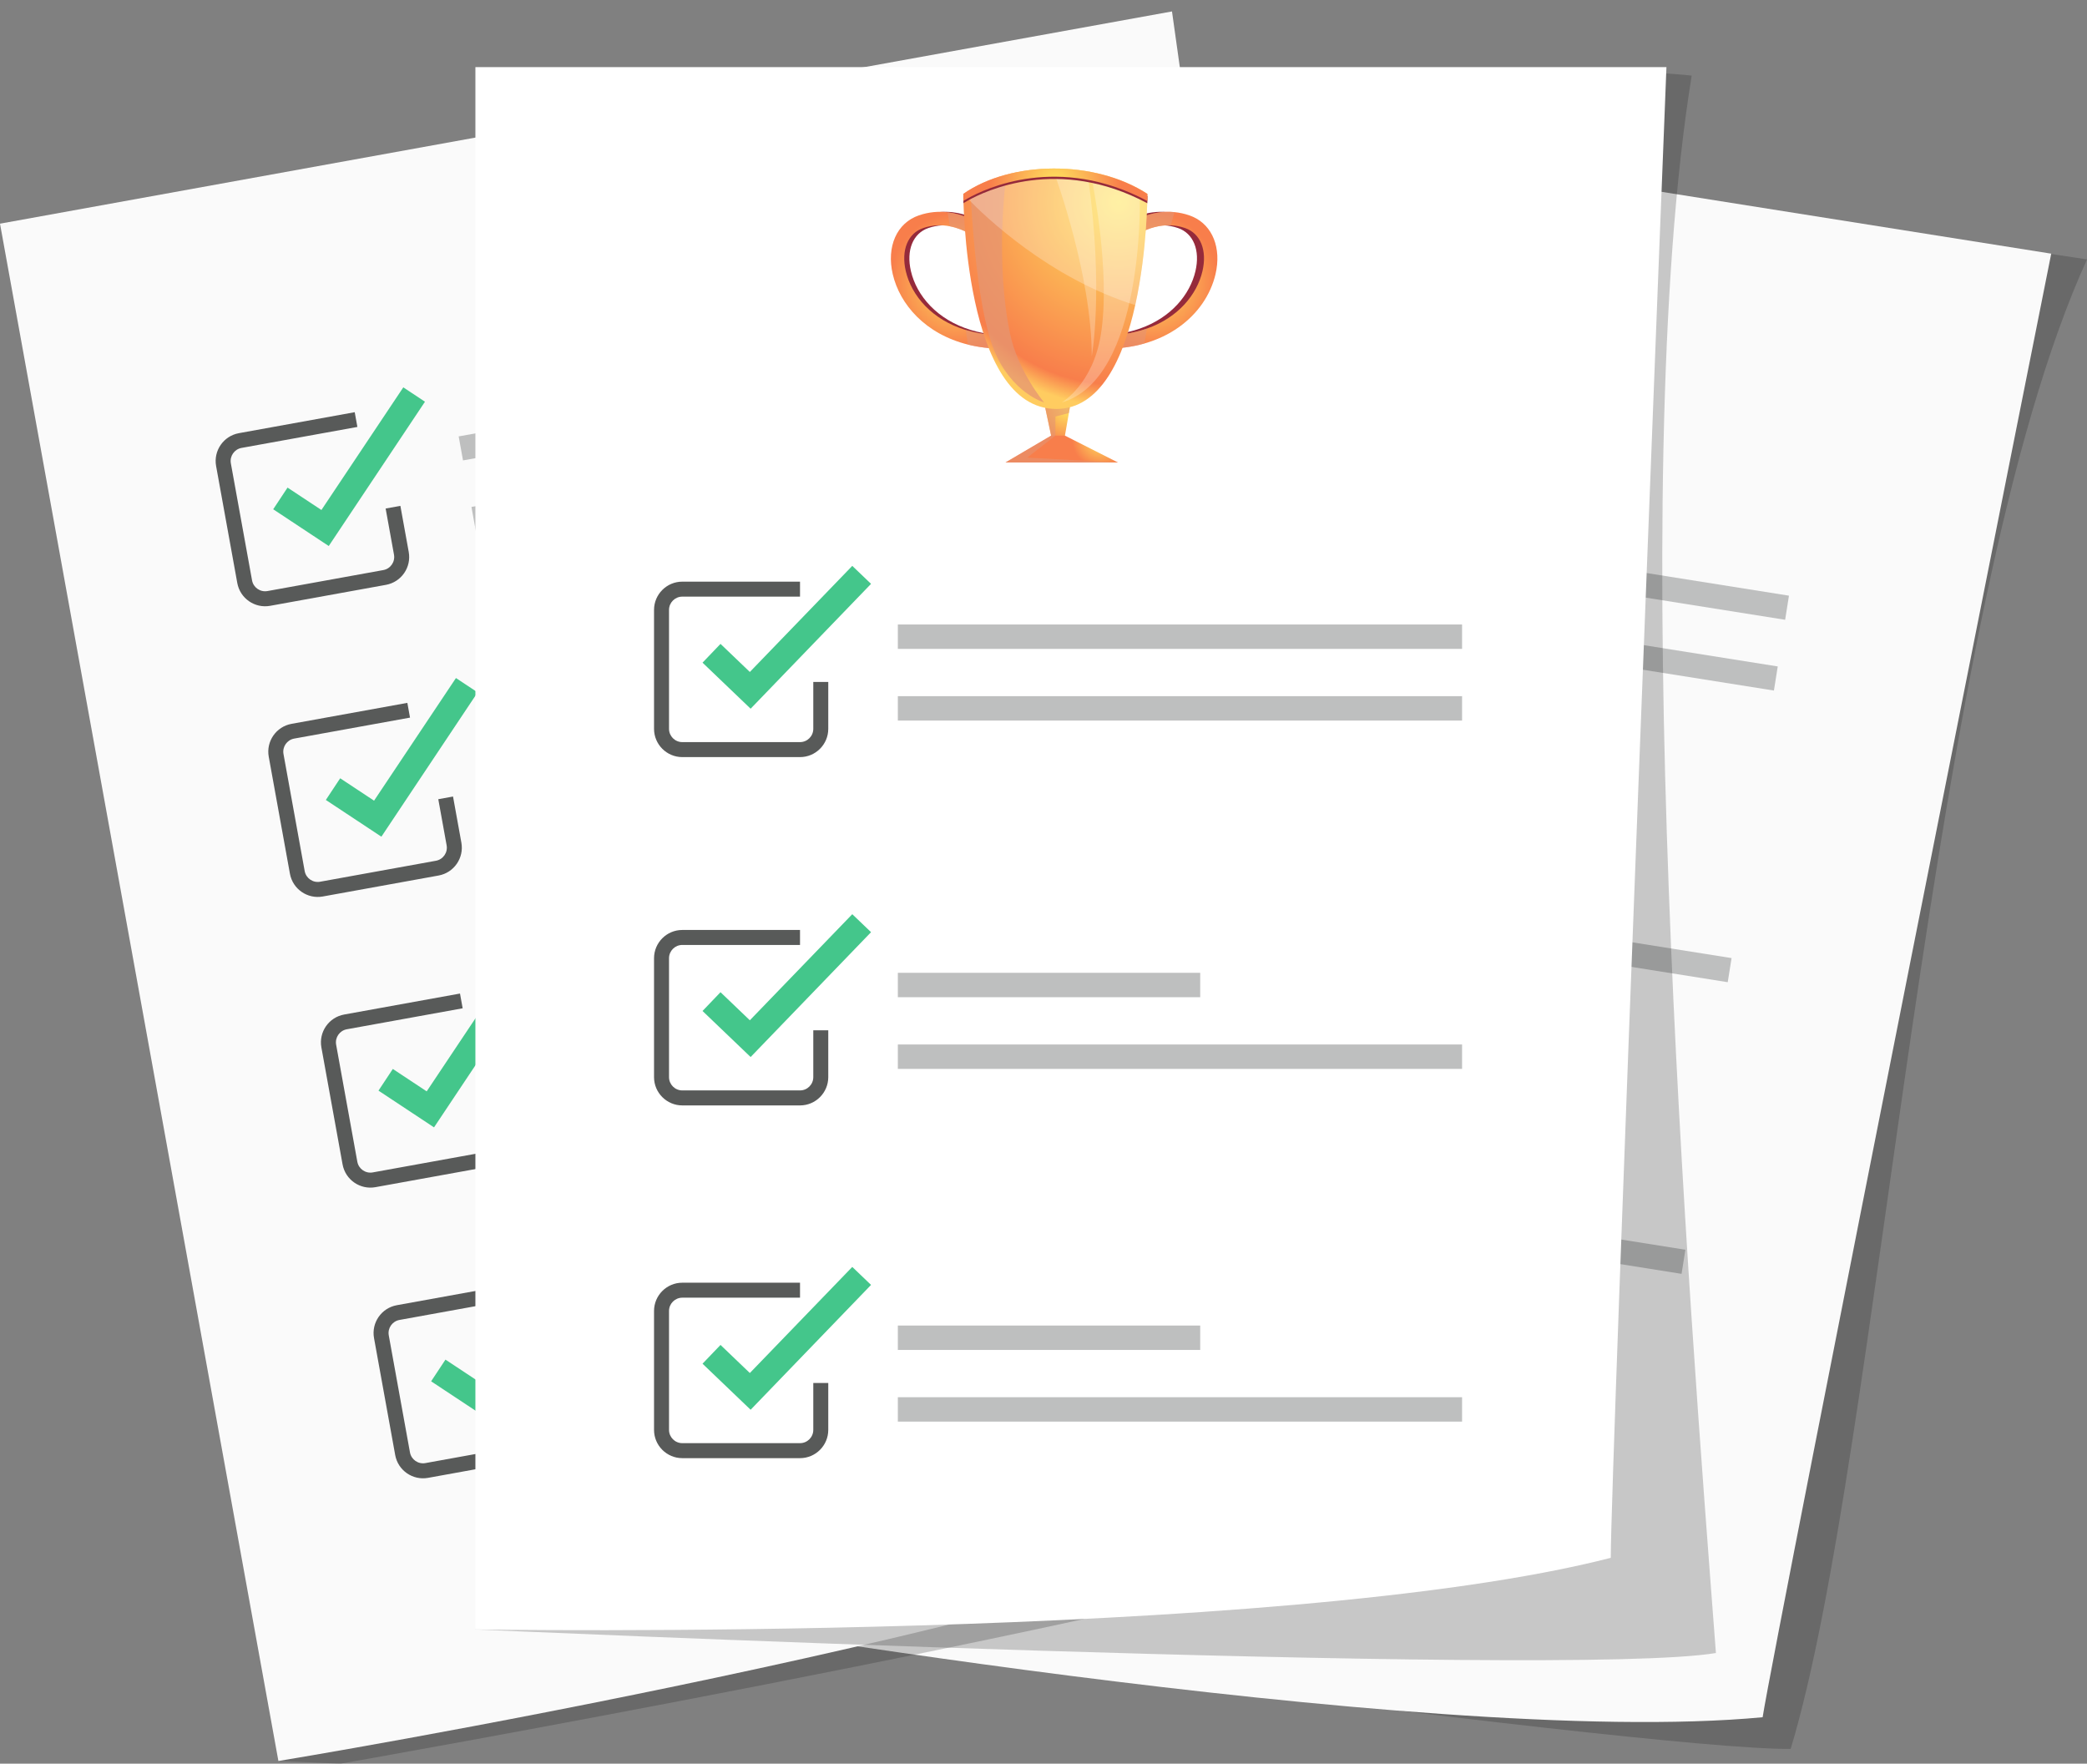 <?xml version="1.0" encoding="utf-8"?>
<!-- Generator: Adobe Illustrator 17.0.0, SVG Export Plug-In . SVG Version: 6.00 Build 0)  -->
<!DOCTYPE svg PUBLIC "-//W3C//DTD SVG 1.1//EN" "http://www.w3.org/Graphics/SVG/1.1/DTD/svg11.dtd">
<svg version="1.1" id="Warstwa_1" xmlns="http://www.w3.org/2000/svg" xmlns:xlink="http://www.w3.org/1999/xlink" x="0px" y="0px"
	 width="236.674px" height="200px" viewBox="179.14 0 236.674 200" enable-background="new 179.14 0 236.674 200"
	 xml:space="preserve">
<rect x="179.14" y="0" width="236.674" height="200" fill="#808080" stroke="none"/>
<g>
	<g>
		<path opacity="0.23" fill="#1D1D1B" enable-background="new    " d="M250.593,182.578c0,0,114.275,15.883,131.615,15.748
			c10.18-33.692,15.538-129.317,33.607-168.909c-2.291-0.364-14.826-2.186-14.826-2.186L250.593,182.578z"/>
		<path fill="#FAFAFA" d="M379.029,194.733c-38.458,3.639-128.436-12.155-128.436-12.155l27.764-174.98l133.4,21.167
			C411.756,28.764,380.537,185.229,379.029,194.733z"/>
		<g>
			<g>
				<g>
					<path fill="#44C68B" d="M300.937,64.458l-4.57-6.013l2.347-1.783l2.787,3.666l13.358-10.061l1.783,2.347L300.937,64.458z"/>
				</g>
			</g>
			<path fill="#585A59" d="M305.609,70.756l-13.185-2.092c-1.746-0.277-2.94-1.922-2.663-3.667l2.113-13.319
				c0.277-1.745,1.922-2.94,3.667-2.663l13.185,2.092l-0.266,1.678l-13.185-2.092c-0.82-0.13-1.593,0.431-1.723,1.251l-2.113,13.319
				c-0.13,0.819,0.431,1.593,1.251,1.723l13.185,2.092c0.819,0.13,1.592-0.431,1.722-1.251l0.833-5.25l1.678,0.266l-0.833,5.25
				C308.999,69.838,307.354,71.033,305.609,70.756z"/>
			
				<rect x="318.304" y="62.635" transform="matrix(-0.988 -0.157 0.157 -0.988 686.232 182.14)" fill="#BEBFBF" width="63.983" height="2.767"/>
			
				<rect x="317.031" y="70.662" transform="matrix(-0.988 -0.157 0.157 -0.988 682.442 197.896)" fill="#BEBFBF" width="63.983" height="2.767"/>
		</g>
		<g>
			<g>
				<g>
					<path fill="#44C68B" d="M295.688,97.543l-4.57-6.013l2.347-1.783l2.787,3.666l13.358-10.061l1.783,2.347L295.688,97.543z"/>
				</g>
			</g>
			<path fill="#585A59" d="M300.359,103.841l-13.185-2.092c-1.746-0.277-2.94-1.922-2.663-3.667l2.113-13.319
				c0.277-1.745,1.922-2.94,3.667-2.663l13.185,2.092l-0.266,1.678l-13.185-2.092c-0.82-0.13-1.593,0.431-1.723,1.251l-2.113,13.319
				c-0.13,0.819,0.431,1.593,1.251,1.723l13.185,2.092c0.819,0.13,1.592-0.431,1.722-1.251l0.833-5.25l1.678,0.266l-0.833,5.25
				C303.75,102.924,302.104,104.118,300.359,103.841z"/>
			
				<rect x="313.239" y="93.392" transform="matrix(-0.988 -0.157 0.157 -0.988 641.832 240.154)" fill="#BEBFBF" width="34.289" height="2.767"/>
			
				<rect x="311.782" y="103.746" transform="matrix(-0.988 -0.157 0.157 -0.988 666.825 262.832)" fill="#BEBFBF" width="63.983" height="2.767"/>
		</g>
		<g>
			<g>
				<g>
					<path fill="#44C68B" d="M290.438,130.628l-4.57-6.013l2.347-1.783l2.787,3.666l13.358-10.061l1.783,2.347L290.438,130.628z"/>
				</g>
			</g>
			<path fill="#585A59" d="M295.11,136.927l-13.185-2.092c-1.746-0.277-2.94-1.922-2.663-3.667l2.113-13.32
				c0.277-1.745,1.922-2.94,3.667-2.663l13.185,2.092l-0.266,1.678l-13.185-2.092c-0.82-0.13-1.593,0.431-1.723,1.251l-2.113,13.32
				c-0.13,0.819,0.431,1.593,1.251,1.723l13.185,2.092c0.819,0.13,1.592-0.431,1.722-1.251l0.833-5.25l1.678,0.266l-0.833,5.25
				C298.5,136.009,296.855,137.203,295.11,136.927z"/>
			
				<rect x="307.887" y="127.772" transform="matrix(-0.988 -0.157 0.157 -0.988 642.245 308.946)" fill="#BEBFBF" width="50.828" height="2.767"/>
			
				<rect x="306.532" y="136.83" transform="matrix(-0.988 -0.157 0.157 -0.988 651.207 327.768)" fill="#BEBFBF" width="63.983" height="2.767"/>
		</g>
		<g>
			<g>
				<g>
					<path fill="#44C68B" d="M285.189,163.713l-4.57-6.013l2.347-1.783l2.787,3.666l13.358-10.061l1.783,2.347L285.189,163.713z"/>
				</g>
			</g>
			<path fill="#585A59" d="M289.86,170.012l-13.185-2.092c-1.746-0.277-2.94-1.922-2.663-3.667l2.113-13.319
				c0.277-1.745,1.922-2.94,3.667-2.663l13.185,2.092l-0.266,1.678l-13.185-2.092c-0.82-0.13-1.593,0.431-1.723,1.251l-2.113,13.319
				c-0.13,0.819,0.431,1.593,1.251,1.723l13.185,2.092c0.819,0.13,1.592-0.431,1.722-1.251l0.833-5.25l1.678,0.266l-0.833,5.25
				C293.25,169.094,291.605,170.288,289.86,170.012z"/>
			
				<rect x="302.816" y="158.608" transform="matrix(-0.988 -0.157 0.157 -0.988 598.824 367.194)" fill="#BEBFBF" width="22.142" height="2.767"/>
			
				<rect x="301.432" y="168.026" transform="matrix(-0.988 -0.157 0.157 -0.988 612.237 387.088)" fill="#BEBFBF" width="39.89" height="2.767"/>
		</g>
	</g>
	<path opacity="0.23" fill="#1D1D1B" enable-background="new    " d="M210.711,199.698l7.039,0.302
		c0,0,88.641-15.569,120.603-25.375C328.27,135.922,306.111,45.219,310.094,1.881c-2.282,0.414-8.717,1.523-8.717,1.523
		L210.711,199.698z"/>
	<path fill="#FAFAFA" d="M335.958,168.762c-35.1,16.134-125.246,30.935-125.246,30.935L179.14,25.365L312.048,1.296
		C312.048,1.296,334.242,159.294,335.958,168.762z"/>
	<g>
		<g>
			<g>
				<path fill="#44C68B" d="M216.421,61.918l-6.299-4.167l1.626-2.458l3.841,2.54l9.287-13.907l2.458,1.627L216.421,61.918z"/>
			</g>
		</g>
		<path fill="#585A59" d="M222.911,66.321l-13.136,2.379c-1.739,0.315-3.41-0.844-3.725-2.583l-2.403-13.27
			c-0.315-1.739,0.843-3.41,2.583-3.725l13.136-2.379l0.303,1.672l-13.136,2.379c-0.817,0.148-1.361,0.933-1.213,1.749l2.403,13.27
			c0.148,0.817,0.933,1.361,1.749,1.213l13.136-2.379c0.817-0.148,1.361-0.933,1.212-1.749l-0.947-5.231l1.672-0.303l0.947,5.231
			C225.808,64.334,224.65,66.006,222.911,66.321z"/>
		
			<rect x="230.882" y="43.823" transform="matrix(-0.984 0.178 -0.178 -0.984 529.599 42.846)" fill="#BEBFBF" width="63.987" height="2.767"/>
		
			<rect x="232.331" y="51.821" transform="matrix(-0.984 0.178 -0.178 -0.984 533.899 58.456)" fill="#BEBFBF" width="63.987" height="2.767"/>
	</g>
	<g>
		<g>
			<g>
				<path fill="#44C68B" d="M222.391,94.881l-6.299-4.167l1.626-2.458l3.841,2.54l9.287-13.907l2.458,1.627L222.391,94.881z"/>
			</g>
		</g>
		<path fill="#585A59" d="M228.88,99.283l-13.136,2.379c-1.739,0.315-3.41-0.844-3.725-2.583l-2.403-13.27
			c-0.315-1.739,0.843-3.41,2.583-3.725l13.136-2.379l0.303,1.672l-13.136,2.379c-0.817,0.148-1.361,0.933-1.213,1.749l2.403,13.27
			c0.148,0.817,0.933,1.361,1.749,1.213l13.136-2.379c0.817-0.148,1.361-0.933,1.213-1.749l-0.947-5.231l1.672-0.303l0.947,5.231
			C231.777,97.298,230.619,98.968,228.88,99.283z"/>
		
			<rect x="237.089" y="79.432" transform="matrix(-0.984 0.178 -0.178 -0.984 518.801 115.034)" fill="#BEBFBF" width="34.291" height="2.767"/>
		
			<rect x="238.3" y="84.784" transform="matrix(-0.984 0.178 -0.178 -0.984 551.615 122.79)" fill="#BEBFBF" width="63.987" height="2.767"/>
	</g>
	<g>
		<g>
			<g>
				<path fill="#44C68B" d="M228.36,127.843l-6.299-4.166l1.626-2.458l3.841,2.54l9.287-13.907l2.458,1.627L228.36,127.843z"/>
			</g>
		</g>
		<path fill="#585A59" d="M234.85,132.246l-13.136,2.379c-1.739,0.315-3.41-0.844-3.725-2.583l-2.403-13.27
			c-0.315-1.739,0.843-3.41,2.583-3.725l13.136-2.379l0.303,1.672l-13.136,2.379c-0.817,0.148-1.361,0.933-1.213,1.749l2.403,13.27
			c0.148,0.817,0.933,1.361,1.749,1.213l13.136-2.379c0.817-0.148,1.361-0.933,1.213-1.749l-0.947-5.231l1.672-0.303l0.947,5.231
			C237.746,130.26,236.588,131.931,234.85,132.246z"/>
		
			<rect x="242.927" y="110.921" transform="matrix(-0.984 0.178 -0.178 -0.984 552.401 174.994)" fill="#BEBFBF" width="50.83" height="2.767"/>
		
			<rect x="244.27" y="117.747" transform="matrix(-0.984 0.178 -0.178 -0.984 569.333 187.125)" fill="#BEBFBF" width="63.987" height="2.767"/>
	</g>
	<g>
		<g>
			<g>
				<path fill="#44C68B" d="M234.33,160.806l-6.299-4.167l1.626-2.458l3.841,2.54l9.287-13.907l2.458,1.627L234.33,160.806z"/>
			</g>
		</g>
		<path fill="#585A59" d="M240.819,165.209l-13.136,2.379c-1.739,0.315-3.41-0.844-3.725-2.583l-2.403-13.27
			c-0.315-1.739,0.843-3.41,2.583-3.725l13.136-2.379l0.303,1.672l-13.136,2.379c-0.817,0.148-1.361,0.933-1.213,1.749l2.403,13.27
			c0.148,0.817,0.933,1.361,1.749,1.213l13.136-2.379c0.817-0.148,1.361-0.933,1.213-1.749l-0.947-5.231l1.672-0.303l0.947,5.231
			C243.716,163.223,242.558,164.894,240.819,165.209z"/>
		
			<rect x="249.126" y="146.44" transform="matrix(-0.984 0.178 -0.178 -0.984 542.573 246.915)" fill="#BEBFBF" width="22.143" height="2.767"/>
		
			<rect x="250.432" y="152.857" transform="matrix(-0.984 0.178 -0.178 -0.984 563.915 257.831)" fill="#BEBFBF" width="39.892" height="2.767"/>
	</g>
	<path opacity="0.23" fill="#1D1D1B" enable-background="new    " d="M233.052,184.779c0,0,123.575,5.524,140.68,2.673
		c-3.026-39.881-10.338-131.991-2.75-178.874c-2.891-0.361-13.737-0.795-13.737-0.795L233.052,184.779z"/>
	<path fill="#FFFFFF" d="M361.806,176.658c-37.413,9.62-128.754,8.121-128.754,8.121V7.611h135.069
		C368.121,7.611,361.806,167.035,361.806,176.658z"/>
	<g>
		<g>
			<g>
				<path fill="#44C68B" d="M264.264,80.367l-5.455-5.222l2.039-2.129l3.327,3.184l11.616-12.03l2.129,2.039L264.264,80.367z"/>
			</g>
		</g>
		<path fill="#585A59" d="M269.865,85.855h-13.35c-1.767,0-3.205-1.438-3.205-3.205V69.164c0-1.767,1.437-3.205,3.205-3.205h13.35
			v1.699h-13.35c-0.83,0-1.505,0.676-1.505,1.505V82.65c0,0.83,0.675,1.505,1.505,1.505h13.35c0.83,0,1.505-0.676,1.505-1.505
			v-5.316h1.699v5.316C273.069,84.417,271.632,85.855,269.865,85.855z"/>
		<rect x="280.959" y="70.817" fill="#BEBFBF" width="63.986" height="2.767"/>
		<rect x="280.959" y="78.945" fill="#BEBFBF" width="63.986" height="2.767"/>
	</g>
	<g>
		<g>
			<g>
				<path fill="#44C68B" d="M264.264,119.866l-5.455-5.222l2.039-2.129l3.327,3.184l11.616-12.03l2.129,2.039L264.264,119.866z"/>
			</g>
		</g>
		<path fill="#585A59" d="M269.865,125.354h-13.35c-1.767,0-3.205-1.438-3.205-3.205v-13.486c0-1.767,1.437-3.205,3.205-3.205h13.35
			v1.699h-13.35c-0.83,0-1.505,0.676-1.505,1.505v13.486c0,0.83,0.675,1.505,1.505,1.505h13.35c0.83,0,1.505-0.676,1.505-1.505
			v-5.316h1.699v5.316C273.069,123.916,271.632,125.354,269.865,125.354z"/>
		<rect x="280.959" y="110.316" fill="#BEBFBF" width="34.29" height="2.767"/>
		<rect x="280.959" y="118.444" fill="#BEBFBF" width="63.986" height="2.767"/>
	</g>
	<g>
		<g>
			<g>
				<path fill="#44C68B" d="M264.264,159.866l-5.455-5.222l2.039-2.129l3.327,3.184l11.616-12.03l2.129,2.039L264.264,159.866z"/>
			</g>
		</g>
		<path fill="#585A59" d="M269.865,165.354h-13.35c-1.767,0-3.205-1.438-3.205-3.205v-13.486c0-1.767,1.437-3.205,3.205-3.205h13.35
			v1.699h-13.35c-0.83,0-1.505,0.676-1.505,1.505v13.486c0,0.83,0.675,1.505,1.505,1.505h13.35c0.83,0,1.505-0.676,1.505-1.505
			v-5.316h1.699v5.316C273.069,163.916,271.632,165.354,269.865,165.354z"/>
		<rect x="280.959" y="150.316" fill="#BEBFBF" width="34.29" height="2.767"/>
		<rect x="280.959" y="158.444" fill="#BEBFBF" width="63.986" height="2.767"/>
	</g>
</g>
<g>
	<g>
		<path fill="#952A3B" d="M316.189,31.087c-0.268,1.146-0.769,2.29-1.501,3.345c-1.384,1.989-3.585,3.672-6.558,4.517
			c-1.325,0.381-2.801,0.592-4.428,0.592c-0.424,0-0.856-0.016-1.3-0.043c-0.414-0.028-0.835-0.069-1.264-0.125l0.189-1.507
			c0.488,0.061,0.963,0.105,1.425,0.128c2.165,0.115,4.053-0.169,5.653-0.733c3.547-1.244,5.684-3.853,6.304-6.519
			c0.549-2.364-0.227-4.279-1.976-4.883c-0.551-0.189-1.093-0.286-1.621-0.309c-2.559-0.11-4.796,1.509-6.108,2.732
			c-0.771,0.717-1.223,1.3-1.236,1.318l-1.208-0.922c0.094-0.125,1.221-1.573,3.008-2.822c1.563-1.09,3.631-2.032,5.962-1.803
			c0.551,0.053,1.116,0.171,1.696,0.37c0.14,0.049,0.273,0.102,0.406,0.161C315.855,25.579,316.876,28.132,316.189,31.087z"/>
	</g>
	<g>
		<path fill="#952A3B" d="M296.015,39.373c-0.02,0.003-0.041,0.005-0.061,0.007c-0.87,0.11-1.706,0.161-2.505,0.161
			c-1.435,0-2.755-0.166-3.956-0.465c-4.831-1.2-7.735-4.558-8.531-7.99c-0.728-3.128,0.465-5.807,2.962-6.662
			c1.142-0.391,2.24-0.475,3.266-0.355c3.33,0.391,5.929,2.924,6.944,4.063c0.268,0.299,0.424,0.503,0.457,0.547l-0.329,0.25
			l-0.879,0.671c-0.033-0.041-2.572-3.292-5.95-3.94c-0.95-0.184-1.966-0.159-3.013,0.199c-1.752,0.603-2.528,2.518-1.979,4.883
			c0.648,2.788,2.957,5.513,6.8,6.68c1.818,0.554,3.979,0.761,6.47,0.457c0.038-0.003,0.074-0.007,0.113-0.013L296.015,39.373z"/>
	</g>
	<g>
		
			<radialGradient id="SVGID_1_" cx="575.502" cy="-185.87" r="15.394" gradientTransform="matrix(0.5 0 0 -0.5 0.05 -61.155)" gradientUnits="userSpaceOnUse">
			<stop  offset="0" style="stop-color:#FFE55E"/>
			<stop  offset="1" style="stop-color:#F87E4B"/>
		</radialGradient>
		<path fill="url(#SVGID_1_)" d="M295.433,39.373c-0.02,0.003-0.041,0.005-0.061,0.007c-0.87,0.11-1.706,0.161-2.505,0.161
			c-1.435,0-2.755-0.166-3.956-0.465c-4.831-1.2-7.735-4.558-8.531-7.99c-0.728-3.128,0.465-5.807,2.962-6.662
			c1.142-0.391,2.24-0.475,3.266-0.355c3.33,0.391,5.929,2.924,6.943,4.063c0.268,0.299,0.424,0.503,0.457,0.547l-0.329,0.25
			l-0.879,0.671c-0.033-0.041-2.572-3.292-5.95-3.94c-0.95-0.184-1.966-0.159-3.013,0.199c-1.752,0.603-2.528,2.518-1.979,4.883
			c0.648,2.788,2.957,5.513,6.8,6.68c1.818,0.554,3.979,0.761,6.47,0.457c0.038-0.003,0.074-0.007,0.113-0.013L295.433,39.373z"/>
	</g>
	<path opacity="0.6" fill="#E59572" enable-background="new    " d="M293.679,28.929L292.8,29.6c-0.033-0.041-2.572-3.292-5.95-3.94
		l-0.243-1.591c3.33,0.391,5.929,2.924,6.944,4.063L293.679,28.929z"/>
	<path opacity="0.6" fill="#E59572" enable-background="new    " d="M295.372,39.381c-0.87,0.11-1.706,0.161-2.505,0.161
		c-1.435,0-2.755-0.166-3.956-0.465l-0.253-1.655c1.818,0.554,3.978,0.761,6.47,0.457L295.372,39.381z"/>
	<g>
		
			<radialGradient id="SVGID_2_" cx="619.031" cy="-185.87" r="15.393" gradientTransform="matrix(0.5 0 0 -0.5 0.05 -61.155)" gradientUnits="userSpaceOnUse">
			<stop  offset="0" style="stop-color:#FFE55E"/>
			<stop  offset="1" style="stop-color:#F87E4B"/>
		</radialGradient>
		<path fill="url(#SVGID_2_)" d="M316.985,31.087c-0.268,1.146-0.769,2.29-1.501,3.345c-1.384,1.989-3.585,3.672-6.558,4.517
			c-1.325,0.381-2.801,0.592-4.428,0.592c-0.424,0-0.856-0.016-1.3-0.043c-0.414-0.028-0.835-0.069-1.264-0.125l0.189-1.507
			c0.488,0.061,0.963,0.105,1.425,0.128c2.165,0.115,4.053-0.169,5.653-0.733c3.547-1.244,5.684-3.853,6.304-6.519
			c0.549-2.364-0.227-4.279-1.976-4.883c-0.551-0.189-1.093-0.286-1.622-0.309c-2.559-0.11-4.796,1.509-6.108,2.732
			c-0.771,0.717-1.223,1.3-1.236,1.318l-1.208-0.922c0.094-0.125,1.221-1.573,3.008-2.822c1.563-1.09,3.631-2.032,5.962-1.803
			c0.551,0.053,1.116,0.171,1.696,0.37c0.14,0.049,0.273,0.102,0.406,0.161C316.651,25.579,317.672,28.132,316.985,31.087z"/>
	</g>
	<path opacity="0.6" fill="#E59572" enable-background="new    " d="M309.202,37.261c-0.1,0.567-0.192,1.131-0.276,1.688
		c-1.325,0.381-2.801,0.592-4.428,0.592c-0.424,0-0.856-0.016-1.3-0.043l0.35-1.504C305.714,38.109,307.601,37.825,309.202,37.261z"
		/>
	<path opacity="0.6" fill="#E59572" enable-background="new    " d="M312.328,24.054c-0.12,0.419-0.26,0.924-0.419,1.497
		c-2.559-0.11-4.796,1.509-6.108,2.732l0.564-2.426C307.927,24.766,309.996,23.824,312.328,24.054z"/>
	
		<radialGradient id="SVGID_3_" cx="600.094" cy="-214.984" r="8.551" gradientTransform="matrix(0.5 0 0 -0.5 0.05 -61.155)" gradientUnits="userSpaceOnUse">
		<stop  offset="0" style="stop-color:#FFE55E"/>
		<stop  offset="1" style="stop-color:#F87E4B"/>
	</radialGradient>
	<polygon fill="url(#SVGID_3_)" points="299.695,50.619 298.601,50.619 297.545,45.639 300.563,45.639 	"/>
	
		<radialGradient id="SVGID_4_" cx="607.817" cy="-221.964" r="6.512" gradientTransform="matrix(0.5 0 0 -0.5 0.05 -61.155)" gradientUnits="userSpaceOnUse">
		<stop  offset="0" style="stop-color:#FFE55E"/>
		<stop  offset="1" style="stop-color:#F87E4B"/>
	</radialGradient>
	<polygon fill="url(#SVGID_4_)" points="293.161,52.449 298.343,49.4 299.908,49.4 305.929,52.449 	"/>
	<polygon opacity="0.6" fill="#E59572" enable-background="new    " points="300.354,46.841 298.822,47.235 298.822,49.4 
		295.63,51.896 305.929,52.449 293.161,52.449 298.343,49.4 297.675,46.254 300.468,46.181 	"/>
	
		<radialGradient id="SVGID_5_" cx="611.976" cy="-168.172" r="46.98" gradientTransform="matrix(0.5 0 0 -0.5 0.05 -61.155)" gradientUnits="userSpaceOnUse">
		<stop  offset="0" style="stop-color:#FFE55E"/>
		<stop  offset="0.881" style="stop-color:#F87E4B"/>
		<stop  offset="0.987" style="stop-color:#FFCC60"/>
	</radialGradient>
	<path fill="url(#SVGID_5_)" d="M309.261,21.988c0,0,0,6.376-1.381,12.61c-1.323,5.952-3.904,11.777-8.953,11.777
		c-10.543,0-10.543-24.387-10.543-24.387C293.793,18.212,303.29,18.094,309.261,21.988z"/>
	<path opacity="0.25" fill="#FFFFFF" enable-background="new    " d="M302.95,20.274c0,0,4.267,1.138,5.448,2.319
		c0,0,0.489,20.365-8.852,23.046c0,0,3.508-2.023,4.429-7.661C305.142,30.829,302.95,20.274,302.95,20.274z"/>
	<path opacity="0.75" fill="#E59572" enable-background="new    " d="M289.246,22.466c0,0,0.503,11.93,2.607,17.183
		c1.971,4.922,5.692,5.99,5.692,5.99s-2.994-3.58-3.873-7.852c-1.66-8.065-0.511-17.045-0.511-17.045S290.427,21.285,289.246,22.466
		z"/>
	<path opacity="0.25" fill="#FFFFFF" enable-background="new    " d="M309.261,21.988l-0.013,0.736c0,0.02,0,0.041-0.003,0.064
		c-0.046,1.9-0.278,6.9-1.366,11.81c-9.79-3.054-17.108-10.122-19.011-12.091c-0.319-0.332-0.485-0.518-0.485-0.518s0,0,0.003-0.003
		c5.411-3.774,14.903-3.891,20.873,0C309.261,21.988,309.261,21.988,309.261,21.988z"/>
	<path opacity="0.25" fill="#FFFFFF" enable-background="new    " d="M302.556,20.274c0,0-1.564-0.298-3.735-0.298
		c0,0,4.128,11.236,4.128,20.428C302.95,40.404,304.316,32.957,302.556,20.274z"/>
	<path fill="#952A3B" d="M309.261,22.244l-0.013,0.736v0.064h-0.003c-10.058-5.368-18.355-1.425-20.378-0.281
		c-0.309,0.171-0.472,0.281-0.472,0.281l-0.013-0.799c0,0,0,0,0.003-0.003c5.411-3.774,14.903-3.891,20.873,0
		C309.261,22.244,309.261,22.244,309.261,22.244z"/>
	
		<radialGradient id="SVGID_6_" cx="597.543" cy="-164.209" r="14.99" gradientTransform="matrix(0.5 0 0 -0.5 0.05 -61.155)" gradientUnits="userSpaceOnUse">
		<stop  offset="0" style="stop-color:#FFE55E"/>
		<stop  offset="1" style="stop-color:#F87E4B"/>
	</radialGradient>
	<path fill="url(#SVGID_6_)" d="M309.261,21.988l-0.013,0.736v0.064h-0.003c-10.058-5.368-18.355-1.425-20.378-0.281
		c-0.309,0.171-0.472,0.281-0.472,0.281l-0.013-0.799c0,0,0,0,0.003-0.003c5.411-3.774,14.903-3.891,20.873,0
		C309.261,21.988,309.261,21.988,309.261,21.988z"/>
</g>
</svg>
